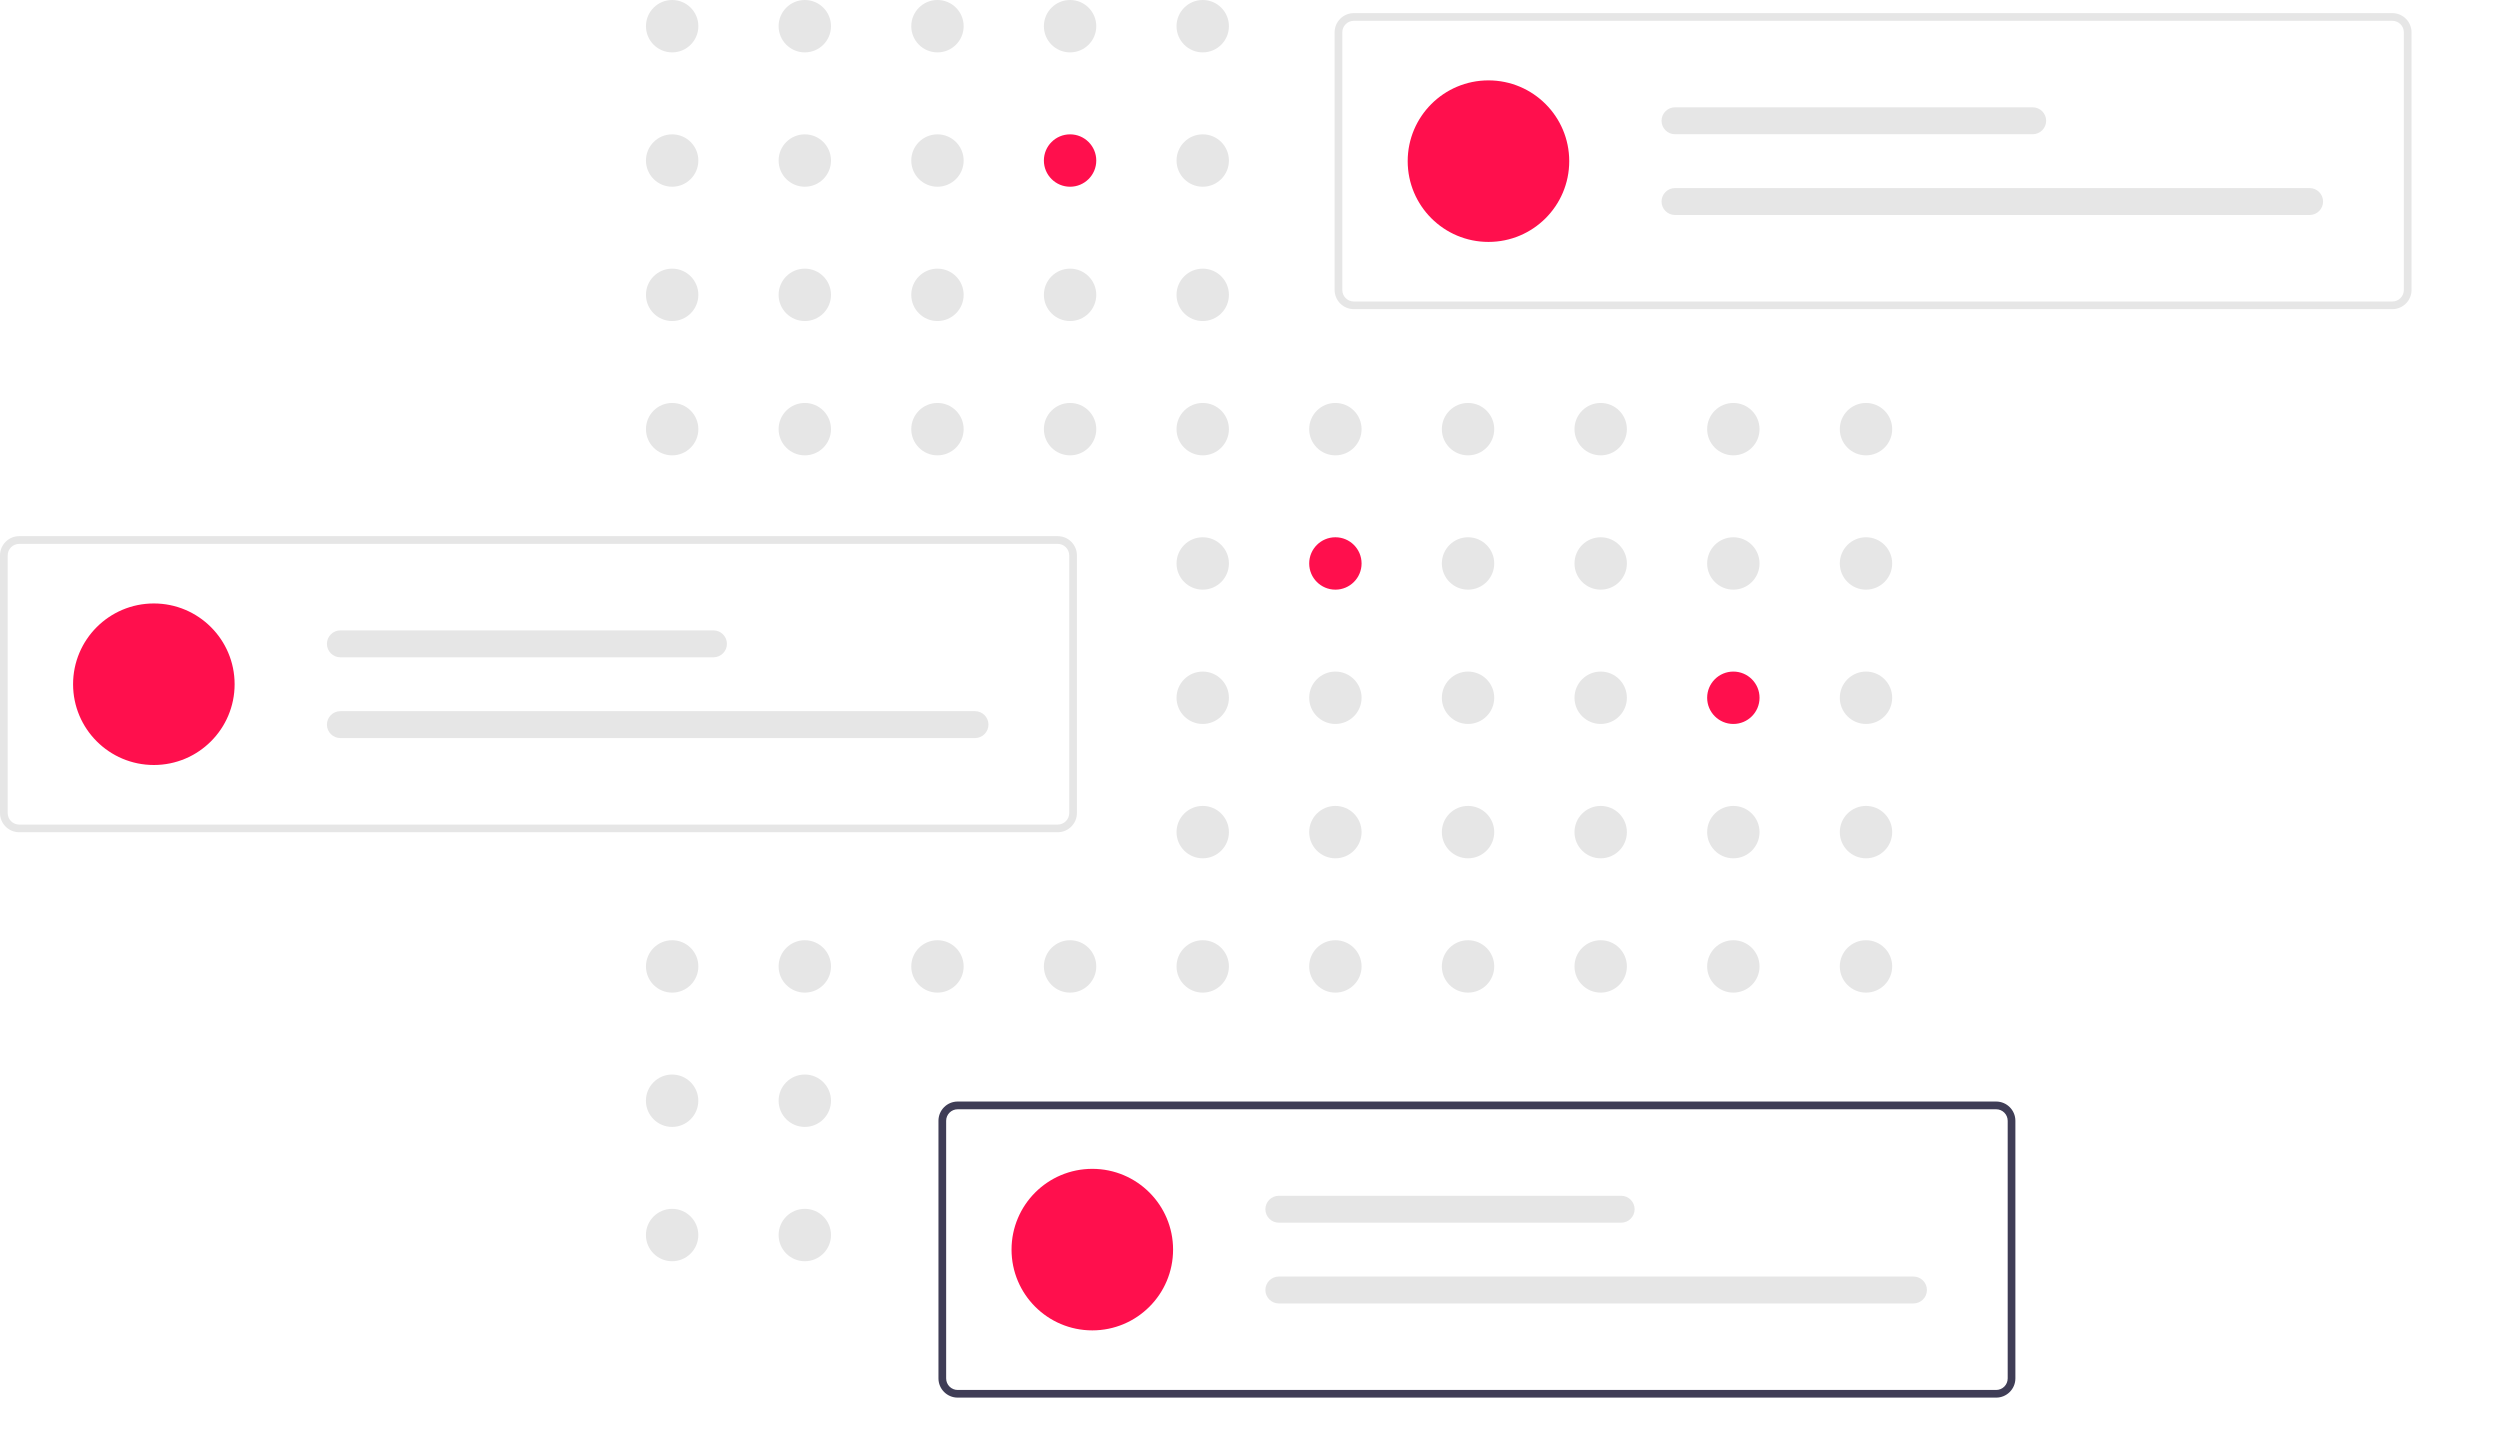 <svg xmlns="http://www.w3.org/2000/svg" xmlns:xlink="http://www.w3.org/1999/xlink" id="Capa_1" x="0px" y="0px" viewBox="0 0 650 373.89" style="enable-background:new 0 0 650 373.89;" xml:space="preserve"><style type="text/css">	.st0{fill:#E6E6E6;}	.st1{fill:#FF0F4D;}	.st2{fill:#3F3D56;}</style><circle class="st0" cx="174.76" cy="6.81" r="6.81"></circle><circle class="st0" cx="209.25" cy="6.81" r="6.81"></circle><circle class="st0" cx="243.74" cy="6.81" r="6.81"></circle><circle class="st0" cx="278.22" cy="6.81" r="6.81"></circle><circle class="st0" cx="312.71" cy="6.81" r="6.81"></circle><circle class="st0" cx="174.76" cy="41.74" r="6.81"></circle><circle class="st0" cx="209.25" cy="41.74" r="6.81"></circle><circle class="st0" cx="243.74" cy="41.74" r="6.81"></circle><circle class="st1" cx="278.22" cy="41.74" r="6.81"></circle><circle class="st0" cx="312.71" cy="41.74" r="6.81"></circle><circle class="st0" cx="381.69" cy="41.74" r="6.81"></circle><circle class="st0" cx="174.76" cy="76.66" r="6.81"></circle><circle class="st0" cx="209.25" cy="76.66" r="6.81"></circle><circle class="st0" cx="243.74" cy="76.66" r="6.81"></circle><circle class="st0" cx="278.22" cy="76.66" r="6.81"></circle><circle class="st0" cx="312.71" cy="76.66" r="6.81"></circle><circle class="st0" cx="174.76" cy="111.58" r="6.81"></circle><circle class="st0" cx="209.25" cy="111.58" r="6.81"></circle><circle class="st0" cx="243.74" cy="111.58" r="6.81"></circle><circle class="st0" cx="278.22" cy="111.58" r="6.81"></circle><circle class="st0" cx="312.71" cy="111.58" r="6.81"></circle><circle class="st0" cx="347.2" cy="111.58" r="6.81"></circle><circle class="st0" cx="381.69" cy="111.58" r="6.81"></circle><circle class="st0" cx="416.18" cy="111.58" r="6.81"></circle><circle class="st0" cx="450.67" cy="111.58" r="6.81"></circle><circle class="st0" cx="485.16" cy="111.58" r="6.81"></circle><circle class="st0" cx="312.71" cy="146.5" r="6.81"></circle><circle class="st1" cx="347.2" cy="146.5" r="6.81"></circle><circle class="st0" cx="381.69" cy="146.5" r="6.81"></circle><circle class="st0" cx="416.18" cy="146.5" r="6.81"></circle><circle class="st0" cx="450.67" cy="146.5" r="6.81"></circle><circle class="st0" cx="485.16" cy="146.5" r="6.81"></circle><circle class="st0" cx="312.71" cy="181.42" r="6.81"></circle><circle class="st0" cx="347.2" cy="181.42" r="6.81"></circle><circle class="st0" cx="381.69" cy="181.42" r="6.81"></circle><circle class="st0" cx="416.18" cy="181.42" r="6.81"></circle><circle class="st1" cx="450.67" cy="181.42" r="6.81"></circle><circle class="st0" cx="485.16" cy="181.42" r="6.81"></circle><circle class="st0" cx="312.71" cy="216.35" r="6.81"></circle><circle class="st0" cx="347.2" cy="216.35" r="6.81"></circle><circle class="st0" cx="381.69" cy="216.35" r="6.81"></circle><circle class="st0" cx="416.18" cy="216.35" r="6.81"></circle><circle class="st0" cx="450.67" cy="216.35" r="6.81"></circle><circle class="st0" cx="485.16" cy="216.35" r="6.81"></circle><circle class="st0" cx="174.76" cy="251.27" r="6.81"></circle><circle class="st0" cx="209.25" cy="251.27" r="6.81"></circle><circle class="st0" cx="243.74" cy="251.27" r="6.81"></circle><circle class="st0" cx="278.22" cy="251.27" r="6.81"></circle><circle class="st0" cx="312.71" cy="251.27" r="6.81"></circle><circle class="st0" cx="347.2" cy="251.27" r="6.81"></circle><circle class="st0" cx="381.69" cy="251.27" r="6.81"></circle><circle class="st0" cx="416.18" cy="251.27" r="6.81"></circle><circle class="st0" cx="450.67" cy="251.27" r="6.81"></circle><circle class="st0" cx="485.16" cy="251.27" r="6.81"></circle><circle class="st0" cx="174.75" cy="286.19" r="6.81"></circle><circle class="st0" cx="209.25" cy="286.19" r="6.81"></circle><circle class="st0" cx="174.75" cy="321.11" r="6.81"></circle><circle class="st0" cx="209.25" cy="321.11" r="6.81"></circle><circle class="st0" cx="278.22" cy="321.11" r="6.81"></circle><path class="st0" d="M622,80.38H352c-2.76,0-5-2.24-5-5V8.41c0-2.76,2.24-5,5-5h270c2.76,0,5,2.24,5,5v66.98  C627,78.14,624.76,80.38,622,80.38z M352,5.41c-1.66,0-3,1.34-3,3v66.98c0,1.66,1.34,3,3,3h270c1.66,0,3-1.34,3-3V8.41  c0-1.66-1.34-3-3-3H352z"></path><circle class="st1" cx="387" cy="41.9" r="21"></circle><path class="st0" d="M435.5,27.9c-1.93,0-3.5,1.57-3.5,3.5s1.57,3.5,3.5,3.5h93c1.93,0,3.5-1.57,3.5-3.5s-1.57-3.5-3.5-3.5H435.5z"></path><path class="st0" d="M435.5,48.9c-1.93,0-3.5,1.57-3.5,3.5s1.57,3.5,3.5,3.5h165c1.93,0,3.5-1.57,3.5-3.5s-1.57-3.5-3.5-3.5H435.5z"></path><path class="st0" d="M275,216.38H5c-2.76,0-5-2.24-5-5v-66.98c0-2.76,2.24-5,5-5h270c2.76,0,5,2.24,5,5v66.98  C280,214.14,277.76,216.38,275,216.38z M5,141.41c-1.66,0-3,1.34-3,3v66.98c0,1.66,1.34,3,3,3h270c1.66,0,3-1.34,3-3v-66.98  c0-1.66-1.34-3-3-3H5z"></path><circle class="st1" cx="40" cy="177.9" r="21"></circle><path class="st0" d="M88.5,163.9c-1.93,0-3.5,1.57-3.5,3.5s1.57,3.5,3.5,3.5h97c1.93,0,3.5-1.57,3.5-3.5s-1.57-3.5-3.5-3.5H88.5z"></path><path class="st0" d="M88.5,184.9c-1.93,0-3.5,1.57-3.5,3.5s1.57,3.5,3.5,3.5h165c1.93,0,3.5-1.57,3.5-3.5s-1.57-3.5-3.5-3.5H88.5z"></path><path class="st2" d="M519,363.38H249c-2.76,0-5-2.24-5-5v-66.98c0-2.76,2.24-5,5-5h270c2.76,0,5,2.24,5,5v66.98  C524,361.14,521.76,363.38,519,363.38z M249,288.41c-1.66,0-3,1.34-3,3v66.98c0,1.66,1.34,3,3,3h270c1.66,0,3-1.34,3-3v-66.98  c0-1.66-1.34-3-3-3H249z"></path><circle class="st1" cx="284" cy="324.9" r="21"></circle><path class="st0" d="M332.5,310.9c-1.93,0-3.5,1.57-3.5,3.5s1.57,3.5,3.5,3.5h89c1.93,0,3.5-1.57,3.5-3.5s-1.57-3.5-3.5-3.5H332.5z"></path><path class="st0" d="M332.5,331.9c-1.93,0-3.5,1.57-3.5,3.5s1.57,3.5,3.5,3.5h165c1.93,0,3.5-1.57,3.5-3.5s-1.57-3.5-3.5-3.5H332.5z  "></path></svg>